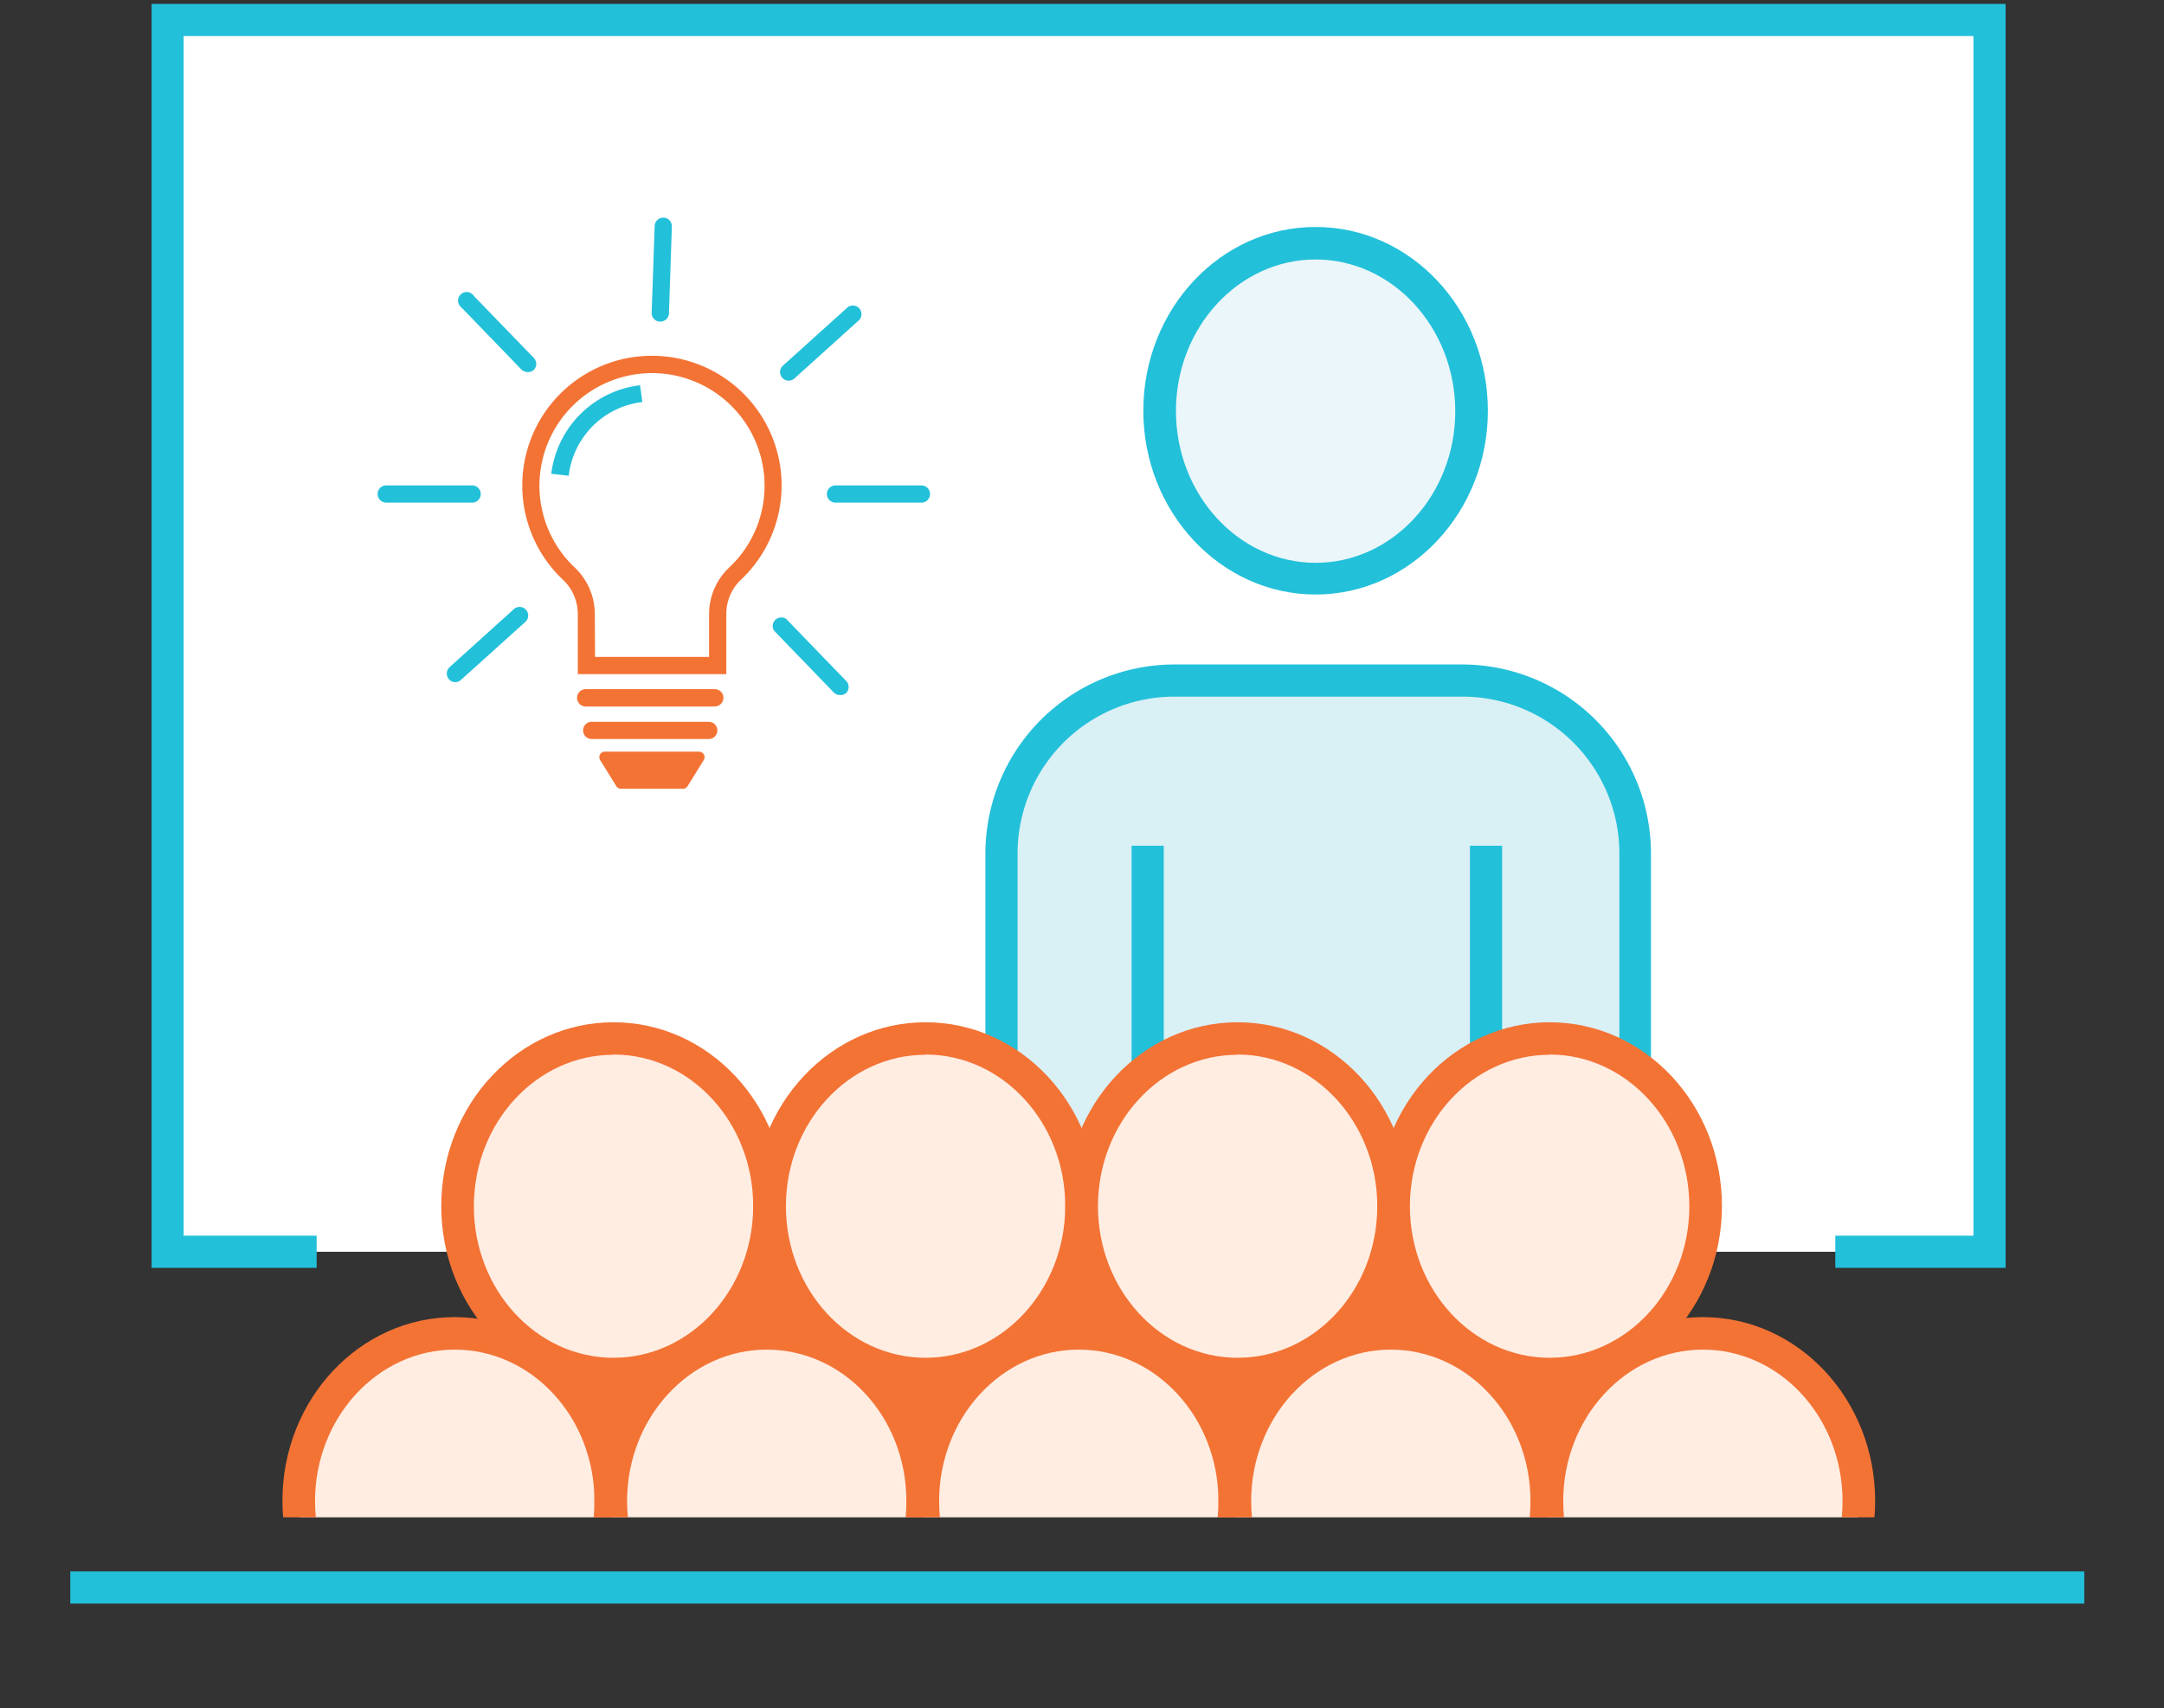 <svg id="Layer_1" data-name="Layer 1" xmlns="http://www.w3.org/2000/svg" xmlns:xlink="http://www.w3.org/1999/xlink" viewBox="0 0 188.42 148.73"><rect x="0" y="0" width="188.42" height="148.73" fill="#333333" stroke="none"/><defs><style>.cls-1{fill:none;}.cls-2{fill:#fff;}.cls-3{fill:#23c0da;}.cls-4{fill:#eaf6f9;}.cls-5{fill:#d9f0f5;}.cls-6{clip-path:url(#clip-path);}.cls-7{fill:#ffede2;}.cls-8{fill:#f37335;}</style><clipPath id="clip-path"><rect class="cls-1" x="22.45" y="84.97" width="142.68" height="47.13"/></clipPath></defs><title>education</title><polyline class="cls-2" points="27.57 108.98 14.6 108.98 14.6 1.74 173.23 1.74 173.23 108.98 159.8 108.98"/><polygon class="cls-3" points="174.63 110.38 159.8 110.38 159.8 107.58 171.83 107.58 171.83 3.14 15.99 3.14 15.99 107.58 27.57 107.58 27.57 110.38 13.2 110.38 13.2 0.34 174.63 0.34 174.63 110.38"/><ellipse class="cls-4" cx="114.55" cy="35.78" rx="13.56" ry="14.59"/><path class="cls-3" d="M114.55,51.76c-8.25,0-15-7.17-15-16s6.71-16,15-16,15,7.17,15,16S122.8,51.76,114.55,51.76Zm0-29.17c-6.7,0-12.16,5.92-12.16,13.19S107.85,49,114.55,49s12.16-5.92,12.16-13.19S121.26,22.59,114.55,22.59Z"/><path class="cls-5" d="M102.25,59.25h25.06a15,15,0,0,1,15,15v29.5a0,0,0,0,1,0,0H87.2a0,0,0,0,1,0,0V74.29A15,15,0,0,1,102.25,59.25Z"/><path class="cls-3" d="M143.75,105.19H85.8V74.29a16.47,16.47,0,0,1,16.45-16.44h25.06a16.46,16.46,0,0,1,16.44,16.44ZM88.6,102.4H141V74.29a13.66,13.66,0,0,0-13.65-13.64H102.25A13.66,13.66,0,0,0,88.6,74.29Z"/><rect class="cls-3" x="98.53" y="73.63" width="2.8" height="30.17"/><rect class="cls-3" x="127.99" y="73.63" width="2.8" height="30.17"/><rect class="cls-3" x="6.12" y="136.81" width="175.36" height="2.8"/><g class="cls-6"><ellipse class="cls-7" cx="53.42" cy="105" rx="13.56" ry="14.59"/><path class="cls-8" d="M53.42,121c-8.25,0-15-7.17-15-16s6.71-16,15-16,15,7.17,15,16S61.67,121,53.42,121Zm0-29.17c-6.71,0-12.16,5.92-12.16,13.19s5.45,13.19,12.16,13.19S65.58,112.27,65.58,105,60.13,91.81,53.42,91.81Z"/><ellipse class="cls-7" cx="80.59" cy="105" rx="13.56" ry="14.59"/><path class="cls-8" d="M80.59,121c-8.25,0-15-7.17-15-16s6.71-16,15-16,15,7.17,15,16S88.84,121,80.59,121Zm0-29.17c-6.71,0-12.16,5.92-12.16,13.19s5.45,13.19,12.16,13.19S92.75,112.27,92.75,105,87.3,91.81,80.59,91.81Z"/><ellipse class="cls-7" cx="107.76" cy="105" rx="13.56" ry="14.59"/><path class="cls-8" d="M107.76,121c-8.25,0-15-7.17-15-16s6.71-16,15-16,15,7.17,15,16S116,121,107.76,121Zm0-29.17c-6.71,0-12.16,5.92-12.16,13.19s5.45,13.19,12.16,13.19,12.16-5.92,12.16-13.19S114.46,91.81,107.76,91.81Z"/><ellipse class="cls-7" cx="134.93" cy="105" rx="13.56" ry="14.59"/><path class="cls-8" d="M134.93,121c-8.25,0-15-7.17-15-16s6.71-16,15-16,15,7.17,15,16S143.18,121,134.93,121Zm0-29.17c-6.71,0-12.17,5.92-12.17,13.19s5.46,13.19,12.17,13.19,12.16-5.92,12.16-13.19S141.63,91.81,134.93,91.81Z"/><ellipse class="cls-7" cx="39.59" cy="130.69" rx="13.56" ry="14.59"/><path class="cls-8" d="M39.59,146.67c-8.25,0-15-7.17-15-16s6.71-16,15-16,15,7.17,15,16S47.84,146.67,39.59,146.67Zm0-29.17c-6.7,0-12.16,5.92-12.16,13.19s5.46,13.19,12.16,13.19S51.76,138,51.76,130.69,46.3,117.5,39.59,117.5Z"/><ellipse class="cls-7" cx="66.76" cy="130.69" rx="13.56" ry="14.59"/><path class="cls-8" d="M66.76,146.67c-8.25,0-15-7.17-15-16s6.71-16,15-16,15,7.17,15,16S75,146.67,66.76,146.67Zm0-29.17c-6.7,0-12.16,5.92-12.16,13.19s5.46,13.19,12.16,13.19S78.92,138,78.92,130.69,73.47,117.5,66.76,117.5Z"/><ellipse class="cls-7" cx="93.93" cy="130.69" rx="13.56" ry="14.59"/><path class="cls-8" d="M93.93,146.67c-8.25,0-15-7.17-15-16s6.71-16,15-16,15,7.17,15,16S102.18,146.67,93.93,146.67Zm0-29.17c-6.71,0-12.16,5.92-12.16,13.19s5.45,13.19,12.16,13.19,12.16-5.92,12.16-13.19S100.64,117.5,93.93,117.5Z"/><ellipse class="cls-7" cx="121.1" cy="130.69" rx="13.56" ry="14.59"/><path class="cls-8" d="M121.1,146.67c-8.25,0-15-7.17-15-16s6.71-16,15-16,15,7.17,15,16S129.35,146.67,121.1,146.67Zm0-29.17c-6.71,0-12.16,5.92-12.16,13.19s5.45,13.19,12.16,13.19,12.16-5.92,12.16-13.19S127.81,117.5,121.1,117.5Z"/><ellipse class="cls-7" cx="148.27" cy="130.69" rx="13.56" ry="14.59"/><path class="cls-8" d="M148.27,146.67c-8.25,0-15-7.17-15-16s6.71-16,15-16,15,7.17,15,16S156.52,146.67,148.27,146.67Zm0-29.17c-6.71,0-12.16,5.92-12.16,13.19s5.45,13.19,12.16,13.19,12.16-5.92,12.16-13.19S155,117.5,148.27,117.5Z"/><polygon class="cls-8" points="66.93 111.11 64.71 114.95 69.15 114.95 66.93 111.11"/><polygon class="cls-8" points="94.39 111.11 92.17 114.95 96.6 114.95 94.39 111.11"/><polygon class="cls-8" points="121.5 111.11 119.28 114.95 123.72 114.95 121.5 111.11"/><polygon class="cls-8" points="53.13 124.41 50.91 120.57 55.35 120.57 53.13 124.41"/><polygon class="cls-8" points="80.27 124.41 78.05 120.57 82.48 120.57 80.27 124.41"/><polygon class="cls-8" points="107.38 124.41 105.17 120.57 109.6 120.57 107.38 124.41"/><polygon class="cls-8" points="134.67 124.41 132.45 120.57 136.89 120.57 134.67 124.41"/></g><path class="cls-8" d="M63.24,58.69H50.31V53.45a4.11,4.11,0,0,0-1.32-3,11.29,11.29,0,1,1,15.55,0,4.09,4.09,0,0,0-1.3,3Zm-11.43-1.5h9.93V53.45a5.59,5.59,0,0,1,1.77-4.06,9.73,9.73,0,0,0,3.06-7.11A9.8,9.8,0,1,0,50,49.37a5.59,5.59,0,0,1,1.79,4.08Z"/><path class="cls-3" d="M49.52,41.42,48,41.25a8.83,8.83,0,0,1,7.73-7.71L55.93,35A7.31,7.31,0,0,0,49.52,41.42Z"/><path class="cls-8" d="M62.24,61.51H51A.75.75,0,0,1,51,60H62.24a.75.75,0,0,1,0,1.5Z"/><path class="cls-8" d="M61.71,64.34H51.52a.75.75,0,0,1,0-1.5H61.71a.75.75,0,1,1,0,1.5Z"/><path class="cls-8" d="M59.46,68.67H54.07a.49.49,0,0,1-.41-.23l-1.4-2.26a.48.48,0,0,1,.41-.74h8.19a.48.48,0,0,1,.41.74l-1.4,2.26A.5.5,0,0,1,59.46,68.67Z"/><path class="cls-3" d="M41.11,43.76H33.63a.75.75,0,0,1,0-1.5h7.48a.75.75,0,0,1,0,1.5Z"/><path class="cls-3" d="M80.23,43.76H72.75a.75.75,0,0,1,0-1.5h7.48a.75.75,0,0,1,0,1.5Z"/><path class="cls-3" d="M45.93,32.39a.76.76,0,0,1-.54-.23l-5.2-5.38a.75.75,0,1,1,1.08-1l5.2,5.37a.75.75,0,0,1,0,1.06A.7.7,0,0,1,45.93,32.39Z"/><path class="cls-3" d="M73.13,60.51a.76.76,0,0,1-.54-.23l-5.2-5.38a.75.75,0,0,1,1.08-1l5.2,5.38a.75.75,0,0,1,0,1.06A.73.73,0,0,1,73.13,60.51Z"/><path class="cls-3" d="M57.46,28h0a.74.74,0,0,1-.72-.77L57,19.7a.75.75,0,1,1,1.5,0l-.25,7.48A.76.76,0,0,1,57.46,28Z"/><path class="cls-3" d="M68.66,33.14a.75.75,0,0,1-.5-1.3l5.55-5a.75.75,0,1,1,1,1.11l-5.54,5A.77.77,0,0,1,68.66,33.14Z"/><path class="cls-3" d="M39.65,59.39a.73.73,0,0,1-.56-.25.76.76,0,0,1,.06-1.06l5.54-5a.75.75,0,1,1,1,1.11l-5.55,5A.73.73,0,0,1,39.65,59.39Z"/></svg>